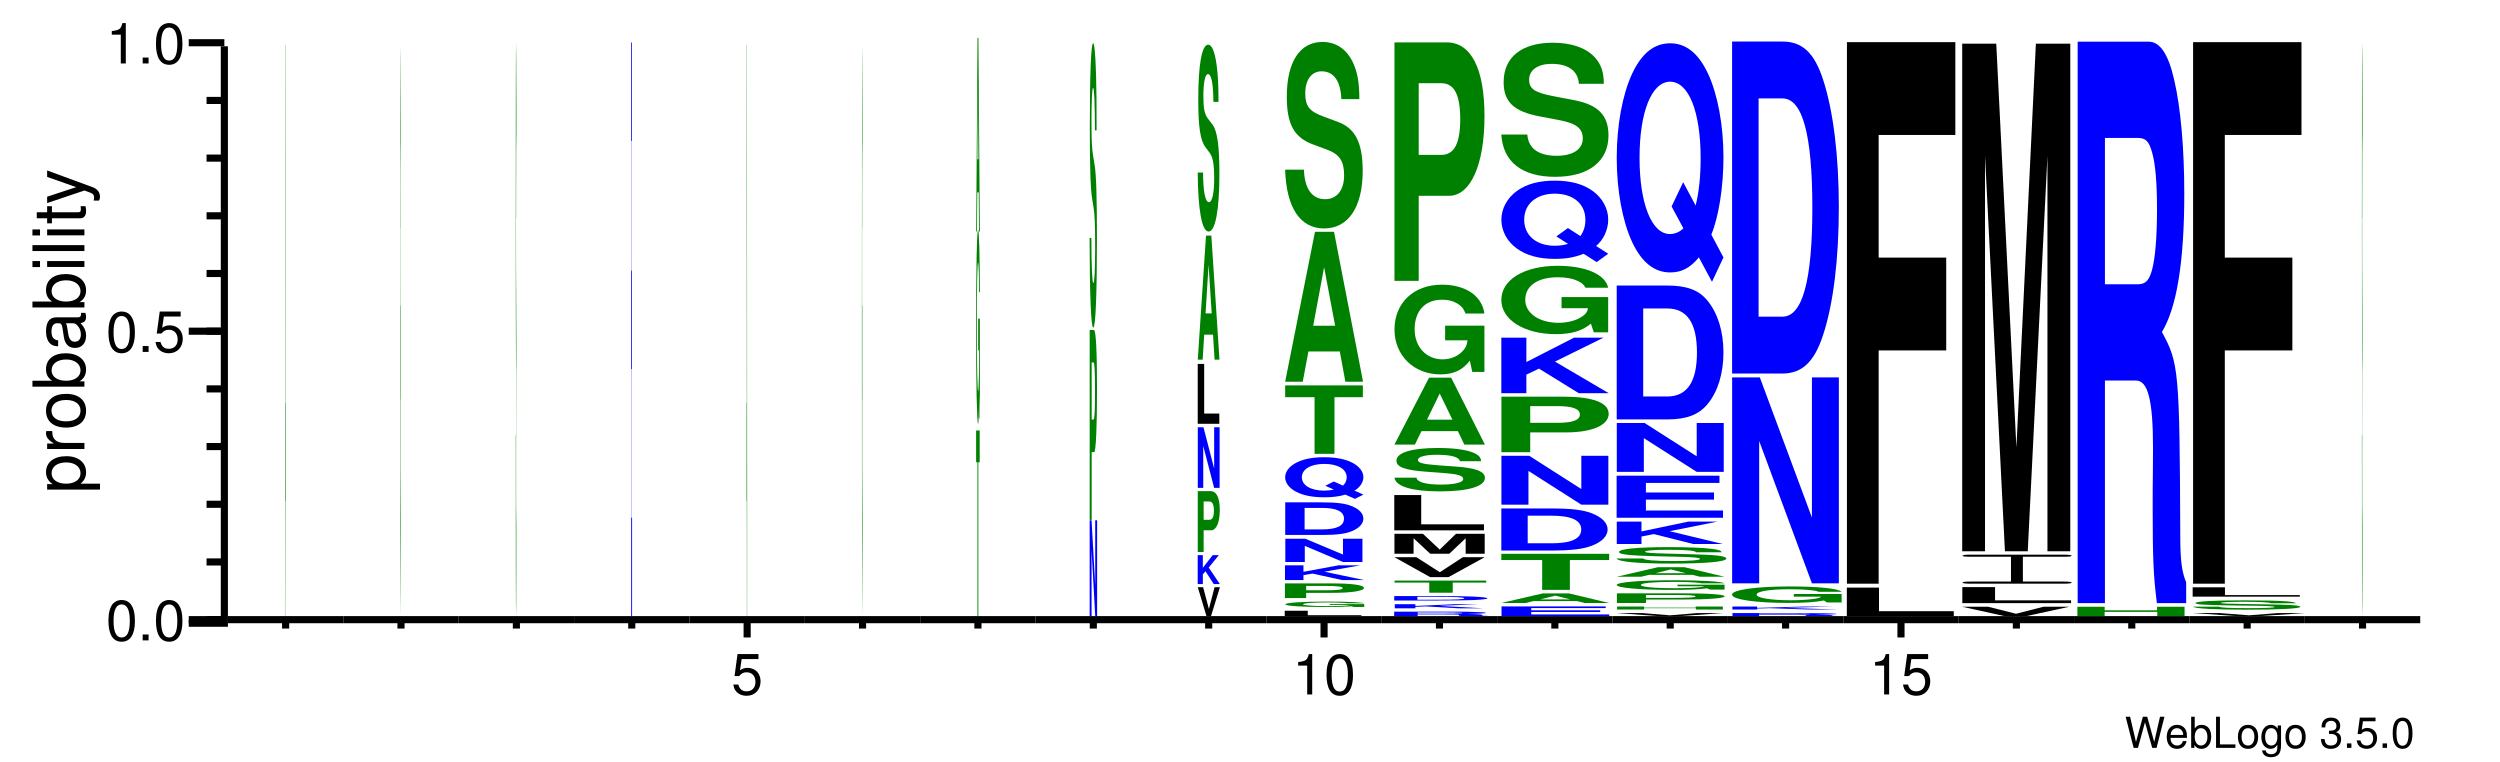 <?xml version="1.0" encoding="UTF-8"?>
<svg xmlns="http://www.w3.org/2000/svg" xmlns:xlink="http://www.w3.org/1999/xlink" width="351pt" height="107pt" viewBox="0 0 351 107" version="1.1" style="background: white" >
<defs>
<g>
<symbol overflow="visible" id="glyph0-0">
<path style="stroke:none;" d="M 4.469 0 L 5.578 -4.375 L 4.953 -4.375 L 4.141 -0.828 L 3.156 -4.375 L 2.547 -4.375 L 1.578 -0.828 L 0.75 -4.375 L 0.125 -4.375 L 1.25 0 L 1.859 0 L 2.844 -3.594 L 3.859 0 Z M 4.469 0 "/>
</symbol>
<symbol overflow="visible" id="glyph0-1">
<path style="stroke:none;" d="M 3.078 -1.406 C 3.078 -1.891 3.047 -2.172 2.953 -2.406 C 2.75 -2.922 2.266 -3.234 1.688 -3.234 C 0.797 -3.234 0.234 -2.562 0.234 -1.531 C 0.234 -0.5 0.781 0.141 1.672 0.141 C 2.391 0.141 2.891 -0.266 3.016 -0.953 L 2.516 -0.953 C 2.375 -0.547 2.094 -0.328 1.688 -0.328 C 1.375 -0.328 1.094 -0.469 0.938 -0.734 C 0.812 -0.906 0.766 -1.094 0.766 -1.406 Z M 0.781 -1.812 C 0.812 -2.391 1.172 -2.766 1.672 -2.766 C 2.172 -2.766 2.547 -2.359 2.547 -1.844 C 2.547 -1.844 2.547 -1.828 2.531 -1.812 Z M 0.781 -1.812 "/>
</symbol>
<symbol overflow="visible" id="glyph0-2">
<path style="stroke:none;" d="M 0.328 -4.375 L 0.328 0 L 0.781 0 L 0.781 -0.406 C 1.016 -0.031 1.328 0.141 1.766 0.141 C 2.594 0.141 3.141 -0.547 3.141 -1.578 C 3.141 -2.609 2.625 -3.234 1.797 -3.234 C 1.359 -3.234 1.062 -3.078 0.828 -2.719 L 0.828 -4.375 Z M 1.703 -2.766 C 2.25 -2.766 2.609 -2.281 2.609 -1.531 C 2.609 -0.812 2.25 -0.328 1.703 -0.328 C 1.172 -0.328 0.828 -0.812 0.828 -1.547 C 0.828 -2.281 1.172 -2.766 1.703 -2.766 Z M 1.703 -2.766 "/>
</symbol>
<symbol overflow="visible" id="glyph0-3">
<path style="stroke:none;" d="M 1.031 -4.375 L 0.484 -4.375 L 0.484 0 L 3.203 0 L 3.203 -0.484 L 1.031 -0.484 Z M 1.031 -4.375 "/>
</symbol>
<symbol overflow="visible" id="glyph0-4">
<path style="stroke:none;" d="M 1.625 -3.234 C 0.75 -3.234 0.219 -2.609 0.219 -1.547 C 0.219 -0.484 0.75 0.141 1.641 0.141 C 2.516 0.141 3.062 -0.484 3.062 -1.531 C 3.062 -2.609 2.531 -3.234 1.625 -3.234 Z M 1.641 -2.766 C 2.203 -2.766 2.531 -2.312 2.531 -1.531 C 2.531 -0.797 2.188 -0.328 1.641 -0.328 C 1.078 -0.328 0.734 -0.781 0.734 -1.547 C 0.734 -2.297 1.078 -2.766 1.641 -2.766 Z M 1.641 -2.766 "/>
</symbol>
<symbol overflow="visible" id="glyph0-5">
<path style="stroke:none;" d="M 2.469 -3.141 L 2.469 -2.688 C 2.219 -3.062 1.906 -3.234 1.516 -3.234 C 0.719 -3.234 0.172 -2.531 0.172 -1.516 C 0.172 -1 0.312 -0.578 0.562 -0.281 C 0.797 -0.016 1.141 0.141 1.469 0.141 C 1.859 0.141 2.141 -0.031 2.422 -0.422 L 2.422 -0.266 C 2.422 0.156 2.375 0.422 2.25 0.594 C 2.109 0.781 1.859 0.891 1.547 0.891 C 1.312 0.891 1.109 0.828 0.984 0.719 C 0.859 0.625 0.812 0.547 0.781 0.359 L 0.281 0.359 C 0.328 0.953 0.797 1.312 1.531 1.312 C 2 1.312 2.406 1.156 2.609 0.906 C 2.844 0.625 2.938 0.219 2.938 -0.516 L 2.938 -3.141 Z M 1.562 -2.766 C 2.109 -2.766 2.422 -2.312 2.422 -1.531 C 2.422 -0.781 2.094 -0.328 1.578 -0.328 C 1.031 -0.328 0.703 -0.781 0.703 -1.547 C 0.703 -2.297 1.031 -2.766 1.562 -2.766 Z M 1.562 -2.766 "/>
</symbol>
<symbol overflow="visible" id="glyph0-6">
<path style="stroke:none;" d=""/>
</symbol>
<symbol overflow="visible" id="glyph0-7">
<path style="stroke:none;" d="M 1.328 -1.953 L 1.609 -1.953 C 2.203 -1.953 2.5 -1.688 2.5 -1.188 C 2.5 -0.641 2.172 -0.328 1.609 -0.328 C 1.031 -0.328 0.75 -0.625 0.719 -1.234 L 0.188 -1.234 C 0.219 -0.891 0.281 -0.672 0.375 -0.484 C 0.594 -0.078 1.016 0.141 1.594 0.141 C 2.469 0.141 3.031 -0.391 3.031 -1.188 C 3.031 -1.734 2.828 -2.031 2.312 -2.203 C 2.719 -2.359 2.906 -2.656 2.906 -3.078 C 2.906 -3.812 2.422 -4.25 1.609 -4.25 C 0.75 -4.25 0.297 -3.781 0.281 -2.875 L 0.812 -2.875 C 0.812 -3.141 0.844 -3.281 0.906 -3.406 C 1.031 -3.641 1.297 -3.797 1.625 -3.797 C 2.094 -3.797 2.375 -3.516 2.375 -3.062 C 2.375 -2.766 2.266 -2.594 2.031 -2.484 C 1.891 -2.438 1.703 -2.406 1.328 -2.406 Z M 1.328 -1.953 "/>
</symbol>
<symbol overflow="visible" id="glyph0-8">
<path style="stroke:none;" d="M 1.141 -0.625 L 0.516 -0.625 L 0.516 0 L 1.141 0 Z M 1.141 -0.625 "/>
</symbol>
<symbol overflow="visible" id="glyph0-9">
<path style="stroke:none;" d="M 2.859 -4.25 L 0.656 -4.25 L 0.344 -1.938 L 0.828 -1.938 C 1.078 -2.234 1.281 -2.328 1.609 -2.328 C 2.172 -2.328 2.531 -1.938 2.531 -1.312 C 2.531 -0.703 2.188 -0.328 1.609 -0.328 C 1.141 -0.328 0.859 -0.562 0.734 -1.047 L 0.203 -1.047 C 0.281 -0.703 0.344 -0.531 0.469 -0.375 C 0.703 -0.047 1.141 0.141 1.625 0.141 C 2.484 0.141 3.078 -0.484 3.078 -1.391 C 3.078 -2.219 2.516 -2.797 1.703 -2.797 C 1.406 -2.797 1.156 -2.719 0.922 -2.547 L 1.094 -3.734 L 2.859 -3.734 Z M 2.859 -4.25 "/>
</symbol>
<symbol overflow="visible" id="glyph0-10">
<path style="stroke:none;" d="M 1.656 -4.25 C 1.25 -4.25 0.891 -4.078 0.672 -3.781 C 0.391 -3.406 0.266 -2.844 0.266 -2.062 C 0.266 -0.625 0.734 0.141 1.656 0.141 C 2.547 0.141 3.047 -0.625 3.047 -2.016 C 3.047 -2.844 2.906 -3.406 2.625 -3.781 C 2.406 -4.094 2.047 -4.25 1.656 -4.25 Z M 1.656 -3.781 C 2.219 -3.781 2.5 -3.203 2.5 -2.062 C 2.5 -0.859 2.219 -0.297 1.641 -0.297 C 1.078 -0.297 0.797 -0.891 0.797 -2.047 C 0.797 -3.219 1.078 -3.781 1.656 -3.781 Z M 1.656 -3.781 "/>
</symbol>
<symbol overflow="visible" id="glyph1-0">
<path style="stroke:none;" d="M 2.203 -5.672 C 1.672 -5.672 1.188 -5.438 0.891 -5.047 C 0.531 -4.547 0.344 -3.797 0.344 -2.75 C 0.344 -0.828 0.984 0.188 2.203 0.188 C 3.406 0.188 4.062 -0.828 4.062 -2.703 C 4.062 -3.797 3.875 -4.531 3.5 -5.047 C 3.203 -5.453 2.734 -5.672 2.203 -5.672 Z M 2.203 -5.047 C 2.953 -5.047 3.344 -4.281 3.344 -2.766 C 3.344 -1.156 2.969 -0.406 2.188 -0.406 C 1.438 -0.406 1.062 -1.188 1.062 -2.734 C 1.062 -4.281 1.438 -5.047 2.203 -5.047 Z M 2.203 -5.047 "/>
</symbol>
<symbol overflow="visible" id="glyph1-1">
<path style="stroke:none;" d="M 1.531 -0.828 L 0.703 -0.828 L 0.703 0 L 1.531 0 Z M 1.531 -0.828 "/>
</symbol>
<symbol overflow="visible" id="glyph1-2">
<path style="stroke:none;" d="M 3.812 -5.672 L 0.875 -5.672 L 0.453 -2.578 L 1.109 -2.578 C 1.438 -2.969 1.703 -3.109 2.141 -3.109 C 2.906 -3.109 3.391 -2.594 3.391 -1.75 C 3.391 -0.938 2.906 -0.438 2.141 -0.438 C 1.531 -0.438 1.156 -0.75 0.984 -1.391 L 0.281 -1.391 C 0.375 -0.922 0.453 -0.703 0.625 -0.5 C 0.938 -0.062 1.516 0.188 2.156 0.188 C 3.297 0.188 4.109 -0.641 4.109 -1.844 C 4.109 -2.969 3.359 -3.734 2.266 -3.734 C 1.875 -3.734 1.547 -3.625 1.219 -3.391 L 1.453 -4.969 L 3.812 -4.969 Z M 3.812 -5.672 "/>
</symbol>
<symbol overflow="visible" id="glyph1-3">
<path style="stroke:none;" d="M 2.078 -4.047 L 2.078 0 L 2.781 0 L 2.781 -5.672 L 2.312 -5.672 C 2.062 -4.797 1.906 -4.688 0.812 -4.547 L 0.812 -4.047 Z M 2.078 -4.047 "/>
</symbol>
<symbol overflow="visible" id="glyph2-0">
<path style="stroke:none;" d="M 2.188 -0.547 L 2.188 -1.375 L -0.547 -1.375 C -0.016 -1.812 0.234 -2.312 0.234 -2.984 C 0.234 -4.344 -0.859 -5.234 -2.531 -5.234 C -4.297 -5.234 -5.391 -4.375 -5.391 -2.984 C -5.391 -2.266 -5.062 -1.703 -4.453 -1.312 L -5.234 -1.312 L -5.234 -0.547 Z M -4.609 -2.844 C -4.609 -3.766 -3.797 -4.359 -2.547 -4.359 C -1.359 -4.359 -0.547 -3.75 -0.547 -2.844 C -0.547 -1.953 -1.344 -1.375 -2.578 -1.375 C -3.812 -1.375 -4.609 -1.953 -4.609 -2.844 Z M -4.609 -2.844 "/>
</symbol>
<symbol overflow="visible" id="glyph2-1">
<path style="stroke:none;" d="M -5.234 -0.688 L 0 -0.688 L 0 -1.531 L -2.719 -1.531 C -3.469 -1.531 -3.953 -1.719 -4.25 -2.125 C -4.438 -2.375 -4.5 -2.625 -4.516 -3.203 L -5.359 -3.203 C -5.375 -3.062 -5.391 -3 -5.391 -2.891 C -5.391 -2.344 -5.062 -1.938 -4.297 -1.453 L -5.234 -1.453 Z M -5.234 -0.688 "/>
</symbol>
<symbol overflow="visible" id="glyph2-2">
<path style="stroke:none;" d="M -5.391 -2.719 C -5.391 -1.25 -4.344 -0.359 -2.578 -0.359 C -0.812 -0.359 0.234 -1.234 0.234 -2.734 C 0.234 -4.203 -0.812 -5.094 -2.547 -5.094 C -4.344 -5.094 -5.391 -4.234 -5.391 -2.719 Z M -4.625 -2.734 C -4.625 -3.672 -3.844 -4.234 -2.547 -4.234 C -1.312 -4.234 -0.547 -3.656 -0.547 -2.734 C -0.547 -1.797 -1.312 -1.234 -2.578 -1.234 C -3.844 -1.234 -4.625 -1.797 -4.625 -2.734 Z M -4.625 -2.734 "/>
</symbol>
<symbol overflow="visible" id="glyph2-3">
<path style="stroke:none;" d="M -7.297 -0.547 L 0 -0.547 L 0 -1.297 L -0.672 -1.297 C -0.062 -1.688 0.234 -2.219 0.234 -2.953 C 0.234 -4.328 -0.906 -5.234 -2.641 -5.234 C -4.344 -5.234 -5.391 -4.375 -5.391 -2.984 C -5.391 -2.266 -5.125 -1.766 -4.531 -1.375 L -7.297 -1.375 Z M -4.609 -2.828 C -4.609 -3.766 -3.797 -4.359 -2.547 -4.359 C -1.359 -4.359 -0.547 -3.734 -0.547 -2.828 C -0.547 -1.953 -1.344 -1.375 -2.578 -1.375 C -3.812 -1.375 -4.609 -1.953 -4.609 -2.828 Z M -4.609 -2.828 "/>
</symbol>
<symbol overflow="visible" id="glyph2-4">
<path style="stroke:none;" d="M -0.484 -5.344 C -0.469 -5.266 -0.469 -5.219 -0.469 -5.172 C -0.469 -4.875 -0.625 -4.719 -0.875 -4.719 L -3.953 -4.719 C -4.891 -4.719 -5.391 -4.047 -5.391 -2.75 C -5.391 -1.984 -5.172 -1.359 -4.781 -1.016 C -4.516 -0.766 -4.203 -0.672 -3.688 -0.656 L -3.688 -1.484 C -4.328 -1.562 -4.625 -1.938 -4.625 -2.719 C -4.625 -3.469 -4.344 -3.891 -3.844 -3.891 L -3.625 -3.891 C -3.266 -3.891 -3.125 -3.688 -3.047 -3.016 C -2.891 -1.844 -2.844 -1.656 -2.719 -1.344 C -2.469 -0.734 -2 -0.422 -1.312 -0.422 C -0.375 -0.422 0.234 -1.078 0.234 -2.141 C 0.234 -2.797 0 -3.328 -0.547 -3.922 C -0.016 -3.984 0.234 -4.234 0.234 -4.781 C 0.234 -4.953 0.203 -5.078 0.141 -5.344 Z M -1.656 -3.891 C -1.375 -3.891 -1.203 -3.812 -0.969 -3.562 C -0.656 -3.219 -0.5 -2.812 -0.5 -2.312 C -0.5 -1.672 -0.812 -1.297 -1.344 -1.297 C -1.891 -1.297 -2.172 -1.656 -2.297 -2.547 C -2.422 -3.438 -2.453 -3.609 -2.594 -3.891 Z M -1.656 -3.891 "/>
</symbol>
<symbol overflow="visible" id="glyph2-5">
<path style="stroke:none;" d="M -5.234 -1.5 L -5.234 -0.672 L 0 -0.672 L 0 -1.5 Z M -7.297 -1.5 L -7.297 -0.656 L -6.234 -0.656 L -6.234 -1.5 Z M -7.297 -1.5 "/>
</symbol>
<symbol overflow="visible" id="glyph2-6">
<path style="stroke:none;" d="M -7.297 -1.516 L -7.297 -0.688 L 0 -0.688 L 0 -1.516 Z M -7.297 -1.516 "/>
</symbol>
<symbol overflow="visible" id="glyph2-7">
<path style="stroke:none;" d="M -5.234 -2.547 L -5.234 -1.688 L -6.688 -1.688 L -6.688 -0.844 L -5.234 -0.844 L -5.234 -0.141 L -4.562 -0.141 L -4.562 -0.844 L -0.594 -0.844 C -0.062 -0.844 0.234 -1.203 0.234 -1.859 C 0.234 -2.062 0.203 -2.266 0.156 -2.547 L -0.547 -2.547 C -0.516 -2.438 -0.5 -2.297 -0.5 -2.141 C -0.5 -1.781 -0.594 -1.688 -0.969 -1.688 L -4.562 -1.688 L -4.562 -2.547 Z M -5.234 -2.547 "/>
</symbol>
<symbol overflow="visible" id="glyph2-8">
<path style="stroke:none;" d="M -5.234 -3.875 L -1.156 -2.438 L -5.234 -1.094 L -5.234 -0.203 L 0.016 -1.969 L 0.844 -1.656 C 1.219 -1.516 1.359 -1.328 1.359 -0.984 C 1.359 -0.859 1.344 -0.719 1.297 -0.547 L 2.047 -0.547 C 2.141 -0.703 2.188 -0.875 2.188 -1.094 C 2.188 -1.375 2.094 -1.656 1.938 -1.875 C 1.734 -2.141 1.516 -2.297 1.094 -2.453 L -5.234 -4.781 Z M -5.234 -3.875 "/>
</symbol>
<symbol overflow="visible" id="glyph3-0">
<path style="stroke:none;" d="M 0.062 -16.172 L 0.078 0 L 0.094 0 L 0.062 -80.172 L 0.031 -80.172 L 0 0 L 0.016 0 L 0.031 -16.172 Z M 0.062 -29.906 L 0.031 -29.906 L 0.047 -61.25 Z M 0.062 -29.906 "/>
</symbol>
<symbol overflow="visible" id="glyph4-0">
<path style="stroke:none;" d="M 0.094 -41.141 L 0.062 -41.141 L 0.062 -28.016 L 0.078 -28.016 C 0.078 -23.719 0.078 -21.094 0.078 -18.359 C 0.078 -13.75 0.062 -11.016 0.062 -11.016 C 0.047 -11.016 0.031 -22.141 0.031 -37.875 C 0.031 -54.359 0.031 -64.328 0.047 -64.328 C 0.062 -64.328 0.062 -62.75 0.078 -59.703 C 0.078 -57.828 0.078 -56.031 0.078 -52.047 L 0.094 -52.047 C 0.094 -67.797 0.078 -77.766 0.047 -77.766 C 0.031 -77.766 0 -61.5 0 -37.672 C 0 -14.484 0.031 2.406 0.047 2.406 C 0.062 2.406 0.078 -1.266 0.078 -9.859 L 0.094 0.203 Z M 0.094 -41.141 "/>
</symbol>
<symbol overflow="visible" id="glyph5-0">
<path style="stroke:none;" d="M 0.094 -53.438 C 0.094 -60.5 0.094 -65.125 0.094 -69.344 C 0.078 -75.031 0.062 -78.094 0.047 -78.094 C 0.016 -78.094 0 -69.453 0 -54.484 C 0 -42.578 0.016 -36.781 0.031 -33.828 L 0.062 -31.719 C 0.062 -29.719 0.078 -26.766 0.078 -20.547 C 0.078 -14.125 0.062 -10.219 0.047 -10.219 C 0.031 -10.219 0.031 -14.75 0.031 -22.969 L 0 -22.969 C 0 -6.531 0.016 2.422 0.047 2.422 C 0.078 2.422 0.094 -6.844 0.094 -22.453 C 0.094 -34.562 0.094 -40.891 0.062 -43.625 L 0.047 -45.953 C 0.031 -48.156 0.031 -50.375 0.031 -55.969 C 0.031 -61.766 0.031 -65.453 0.047 -65.453 C 0.062 -65.453 0.078 -61.234 0.078 -53.438 Z M 0.094 -53.438 "/>
</symbol>
<symbol overflow="visible" id="glyph6-0">
<path style="stroke:none;" d="M 0.047 -34.688 L 0.125 -34.688 L 0.125 -48.5 L 0.047 -48.5 L 0.047 -66.719 L 0.125 -66.719 L 0.125 -80.531 L 0.016 -80.531 L 0.016 0 L 0.141 0 L 0.141 -13.812 L 0.047 -13.812 Z M 0.047 -34.688 "/>
</symbol>
<symbol overflow="visible" id="glyph7-0">
<path style="stroke:none;" d="M 0.328 -21.594 L 0.516 -21.594 L 0.516 -26.062 L 0.016 -26.062 L 0.016 -21.594 L 0.203 -21.594 L 0.203 0 L 0.328 0 Z M 0.328 -21.594 "/>
</symbol>
<symbol overflow="visible" id="glyph8-0">
<path style="stroke:none;" d="M 0.562 -13.953 L 0.328 -13.953 L 0.328 -9.5 L 0.453 -9.5 C 0.453 -8.047 0.453 -7.156 0.438 -6.234 C 0.406 -4.672 0.359 -3.734 0.328 -3.734 C 0.219 -3.734 0.141 -7.516 0.141 -12.859 C 0.141 -18.453 0.203 -21.828 0.312 -21.828 C 0.359 -21.828 0.375 -21.297 0.422 -20.266 C 0.438 -19.625 0.438 -19.016 0.438 -17.656 L 0.562 -17.656 C 0.547 -23 0.453 -26.391 0.312 -26.391 C 0.141 -26.391 0.031 -20.859 0.031 -12.781 C 0.031 -4.922 0.141 0.812 0.312 0.812 C 0.375 0.812 0.438 -0.422 0.484 -3.344 L 0.5 0.078 L 0.562 0.078 Z M 0.562 -13.953 "/>
</symbol>
<symbol overflow="visible" id="glyph9-0">
<path style="stroke:none;" d="M 0.391 -5.484 L 0.422 0 L 0.547 0 L 0.344 -27.188 L 0.219 -27.188 L 0.031 0 L 0.141 0 L 0.188 -5.484 Z M 0.344 -10.141 L 0.203 -10.141 L 0.281 -20.781 Z M 0.344 -10.141 "/>
</symbol>
<symbol overflow="visible" id="glyph10-0">
<path style="stroke:none;" d="M 0.906 0 L 1.172 0 L 1.172 -13.453 L 0.906 -13.453 L 0.906 -4.297 L 0.391 -13.453 L 0.125 -13.453 L 0.125 0 L 0.391 0 L 0.391 -9.297 Z M 0.906 0 "/>
</symbol>
<symbol overflow="visible" id="glyph11-0">
<path style="stroke:none;" d="M 0.422 -9.516 L 0.766 -9.516 C 1.016 -9.516 1.172 -12.984 1.172 -18.406 C 1.172 -23.75 1.016 -26.672 0.734 -26.672 L 0.141 -26.672 L 0.141 0 L 0.422 0 Z M 0.422 -14.094 L 0.422 -22.109 L 0.688 -22.109 C 0.828 -22.109 0.891 -20.828 0.891 -18.078 C 0.891 -15.375 0.828 -14.094 0.688 -14.094 Z M 0.422 -14.094 "/>
</symbol>
<symbol overflow="visible" id="glyph12-0">
<path style="stroke:none;" d="M 1.031 -26.5 C 1.031 -30 1.016 -32.297 0.953 -34.391 C 0.859 -37.219 0.719 -38.734 0.547 -38.734 C 0.25 -38.734 0.078 -34.438 0.078 -27.016 C 0.078 -21.109 0.172 -18.234 0.422 -16.781 L 0.594 -15.734 C 0.766 -14.734 0.828 -13.281 0.828 -10.188 C 0.828 -7 0.734 -5.062 0.578 -5.062 C 0.406 -5.062 0.312 -7.312 0.297 -11.391 L 0.047 -11.391 C 0.062 -3.234 0.25 1.203 0.562 1.203 C 0.891 1.203 1.078 -3.391 1.078 -11.125 C 1.078 -17.141 0.984 -20.281 0.75 -21.641 L 0.562 -22.781 C 0.375 -23.891 0.312 -24.984 0.312 -27.75 C 0.312 -30.625 0.406 -32.453 0.531 -32.453 C 0.703 -32.453 0.781 -30.359 0.797 -26.5 Z M 1.031 -26.5 "/>
</symbol>
<symbol overflow="visible" id="glyph13-0">
<path style="stroke:none;" d="M 1.984 0 L 3.234 -4.062 L 2.484 -4.062 L 1.688 -1 L 0.875 -4.062 L 0.125 -4.062 L 1.344 0 Z M 1.984 0 "/>
</symbol>
<symbol overflow="visible" id="glyph14-0">
<path style="stroke:none;" d="M 1.078 -1.359 L 1.453 -1.797 L 2.609 0 L 3.469 0 L 1.906 -2.312 L 3.328 -4.062 L 2.469 -4.062 L 1.078 -2.281 L 1.078 -4.062 L 0.359 -4.062 L 0.359 0 L 1.078 0 Z M 1.078 -1.359 "/>
</symbol>
<symbol overflow="visible" id="glyph15-0">
<path style="stroke:none;" d="M 1.25 -3.047 L 2.297 -3.047 C 3.047 -3.047 3.516 -4.172 3.516 -5.906 C 3.516 -7.609 3.062 -8.547 2.219 -8.547 L 0.422 -8.547 L 0.422 0 L 1.25 0 Z M 1.25 -4.516 L 1.25 -7.094 L 2.031 -7.094 C 2.484 -7.094 2.688 -6.672 2.688 -5.797 C 2.688 -4.922 2.484 -4.516 2.031 -4.516 Z M 1.25 -4.516 "/>
</symbol>
<symbol overflow="visible" id="glyph16-0">
<path style="stroke:none;" d="M 2.656 0 L 3.422 0 L 3.422 -8.516 L 2.656 -8.516 L 2.656 -2.719 L 1.156 -8.516 L 0.359 -8.516 L 0.359 0 L 1.125 0 L 1.125 -5.875 Z M 2.656 0 "/>
</symbol>
<symbol overflow="visible" id="glyph17-0">
<path style="stroke:none;" d="M 1.391 -8.406 L 0.484 -8.406 L 0.484 0 L 3.516 0 L 3.516 -1.438 L 1.391 -1.438 Z M 1.391 -8.406 "/>
</symbol>
<symbol overflow="visible" id="glyph18-0">
<path style="stroke:none;" d="M 2.266 -3.516 L 2.484 0 L 3.172 0 L 2.031 -17.422 L 1.281 -17.422 L 0.125 0 L 0.812 0 L 1.031 -3.516 Z M 2.078 -6.5 L 1.219 -6.5 L 1.641 -13.312 Z M 2.078 -6.5 "/>
</symbol>
<symbol overflow="visible" id="glyph19-0">
<path style="stroke:none;" d="M 3.078 -17.406 C 3.078 -19.703 3 -21.219 2.812 -22.594 C 2.562 -24.438 2.156 -25.438 1.625 -25.438 C 0.734 -25.438 0.234 -22.625 0.234 -17.75 C 0.234 -13.875 0.516 -11.984 1.266 -11.016 L 1.781 -10.328 C 2.281 -9.688 2.469 -8.719 2.469 -6.688 C 2.469 -4.594 2.188 -3.328 1.734 -3.328 C 1.219 -3.328 0.922 -4.812 0.906 -7.484 L 0.156 -7.484 C 0.203 -2.125 0.75 0.797 1.688 0.797 C 2.641 0.797 3.203 -2.234 3.203 -7.312 C 3.203 -11.266 2.906 -13.312 2.234 -14.219 L 1.656 -14.969 C 1.109 -15.688 0.953 -16.406 0.953 -18.234 C 0.953 -20.109 1.203 -21.312 1.594 -21.312 C 2.078 -21.312 2.344 -19.938 2.359 -17.406 Z M 3.078 -17.406 "/>
</symbol>
<symbol overflow="visible" id="glyph20-0">
<path style="stroke:none;" d="M 4.953 -0.75 L 1.719 -0.75 L 1.719 0 L 12.484 0 L 12.484 -0.125 L 4.953 -0.125 Z M 4.953 -0.75 "/>
</symbol>
<symbol overflow="visible" id="glyph21-0">
<path style="stroke:none;" d="M 11.781 -0.391 L 6.938 -0.391 L 6.938 -0.266 L 9.688 -0.266 C 9.625 -0.234 9.453 -0.203 9.094 -0.172 C 8.5 -0.141 7.578 -0.109 6.625 -0.109 C 4.625 -0.109 3.188 -0.219 3.188 -0.359 C 3.188 -0.531 4.453 -0.625 6.562 -0.625 C 7.422 -0.625 8.156 -0.609 8.688 -0.578 C 9.047 -0.562 9.219 -0.547 9.438 -0.5 L 11.781 -0.5 C 11.484 -0.656 9.453 -0.75 6.547 -0.75 C 3.062 -0.75 0.703 -0.594 0.703 -0.359 C 0.703 -0.141 3.078 0.016 6.344 0.016 C 7.969 0.016 9.062 -0.016 9.984 -0.094 L 10.281 0 L 11.781 0 Z M 11.781 -0.391 "/>
</symbol>
<symbol overflow="visible" id="glyph22-0">
<path style="stroke:none;" d="M 4.5 -0.734 L 8.234 -0.734 C 10.891 -0.734 12.609 -1 12.609 -1.422 C 12.609 -1.828 10.953 -2.062 7.922 -2.062 L 1.516 -2.062 L 1.516 0 L 4.5 0 Z M 4.5 -1.094 L 4.5 -1.703 L 7.297 -1.703 C 8.891 -1.703 9.625 -1.609 9.625 -1.391 C 9.625 -1.188 8.891 -1.094 7.297 -1.094 Z M 4.5 -1.094 "/>
</symbol>
<symbol overflow="visible" id="glyph23-0">
<path style="stroke:none;" d="M 3.875 -0.688 L 5.156 -0.906 L 9.281 0 L 12.375 0 L 6.812 -1.172 L 11.844 -2.062 L 8.781 -2.062 L 3.875 -1.156 L 3.875 -2.062 L 1.281 -2.062 L 1.281 0 L 3.875 0 Z M 3.875 -0.688 "/>
</symbol>
<symbol overflow="visible" id="glyph24-0">
<path style="stroke:none;" d="M 9.344 0 L 12.078 0 L 12.078 -3.266 L 9.344 -3.266 L 9.344 -1.047 L 4.062 -3.266 L 1.25 -3.266 L 1.25 0 L 3.984 0 L 3.984 -2.266 Z M 9.344 0 "/>
</symbol>
<symbol overflow="visible" id="glyph25-0">
<path style="stroke:none;" d="M 1.406 0 L 6.578 0 C 8.594 0 9.875 -0.156 10.75 -0.531 C 11.812 -0.969 12.375 -1.578 12.375 -2.297 C 12.375 -3 11.812 -3.625 10.75 -4.047 C 9.875 -4.422 8.609 -4.578 6.578 -4.578 L 1.406 -4.578 Z M 4.125 -0.781 L 4.125 -3.797 L 6.578 -3.797 C 8.625 -3.797 9.656 -3.297 9.656 -2.281 C 9.656 -1.281 8.625 -0.781 6.578 -0.781 Z M 4.125 -0.781 "/>
</symbol>
<symbol overflow="visible" id="glyph26-0">
<path style="stroke:none;" d="M 10.406 -0.766 C 11.172 -1.203 11.656 -1.938 11.656 -2.656 C 11.656 -3.438 11.062 -4.203 10.062 -4.703 C 9.078 -5.203 7.797 -5.453 6.156 -5.453 C 4.531 -5.453 3.25 -5.203 2.266 -4.703 C 1.266 -4.203 0.672 -3.438 0.672 -2.641 C 0.672 -1.844 1.266 -1.078 2.266 -0.578 C 3.25 -0.078 4.547 0.172 6.156 0.172 C 7.328 0.172 8.219 0.062 9.125 -0.203 L 10.469 0.391 L 11.656 -0.203 Z M 7.5 -2.047 L 6.312 -1.453 L 7.516 -0.906 C 7.156 -0.828 6.641 -0.766 6.141 -0.766 C 4.266 -0.766 3.016 -1.516 3.016 -2.641 C 3.016 -3.766 4.266 -4.516 6.156 -4.516 C 8.078 -4.516 9.312 -3.781 9.312 -2.641 C 9.312 -2.188 9.141 -1.797 8.797 -1.469 Z M 7.5 -2.047 "/>
</symbol>
<symbol overflow="visible" id="glyph27-0">
<path style="stroke:none;" d="M 7.188 -7.953 L 11.172 -7.953 L 11.172 -9.609 L 0.266 -9.609 L 0.266 -7.953 L 4.391 -7.953 L 4.391 0 L 7.188 0 Z M 7.188 -7.953 "/>
</symbol>
<symbol overflow="visible" id="glyph28-0">
<path style="stroke:none;" d="M 8.094 -4.25 L 8.875 0 L 11.359 0 L 7.281 -21.047 L 4.609 -21.047 L 0.422 0 L 2.891 0 L 3.688 -4.25 Z M 7.438 -7.859 L 4.359 -7.859 L 5.891 -16.078 Z M 7.438 -7.859 "/>
</symbol>
<symbol overflow="visible" id="glyph29-0">
<path style="stroke:none;" d="M 11 -17.375 C 11 -19.672 10.734 -21.188 10.078 -22.562 C 9.188 -24.406 7.719 -25.406 5.812 -25.406 C 2.641 -25.406 0.812 -22.594 0.812 -17.719 C 0.812 -13.844 1.844 -11.969 4.531 -11 L 6.375 -10.312 C 8.188 -9.672 8.859 -8.703 8.859 -6.688 C 8.859 -4.594 7.844 -3.328 6.203 -3.328 C 4.344 -3.328 3.312 -4.797 3.219 -7.469 L 0.578 -7.469 C 0.75 -2.125 2.688 0.781 6.047 0.781 C 9.469 0.781 11.469 -2.234 11.469 -7.297 C 11.469 -11.25 10.422 -13.297 7.969 -14.188 L 5.906 -14.953 C 3.969 -15.672 3.406 -16.391 3.406 -18.203 C 3.406 -20.094 4.297 -21.281 5.688 -21.281 C 7.406 -21.281 8.375 -19.922 8.469 -17.375 Z M 11 -17.375 "/>
</symbol>
<symbol overflow="visible" id="glyph30-0">
<path style="stroke:none;" d="M 5.047 -0.234 L 8.812 -0.234 C 10.25 -0.234 10.859 -0.219 10.859 -0.172 C 10.859 -0.172 10.859 -0.156 10.844 -0.141 C 10.812 -0.125 10.812 -0.125 10.812 -0.109 C 10.812 -0.047 10.906 -0.031 11.312 0 L 14.859 0 L 14.859 -0.031 C 14.344 -0.047 14.156 -0.047 14.156 -0.078 C 14.062 -0.25 13.969 -0.266 11.938 -0.297 C 13.734 -0.328 14.625 -0.375 14.625 -0.453 C 14.625 -0.5 14.188 -0.547 13.422 -0.562 C 12.703 -0.609 11.688 -0.625 10.328 -0.625 L 1.75 -0.625 L 1.75 0 L 5.047 0 Z M 5.047 -0.344 L 5.047 -0.516 L 9.016 -0.516 C 9.953 -0.516 10.359 -0.5 10.75 -0.484 C 11.141 -0.469 11.344 -0.469 11.344 -0.438 C 11.344 -0.391 11.125 -0.375 10.75 -0.375 C 10.391 -0.359 9.953 -0.344 9.016 -0.344 Z M 5.047 -0.344 "/>
</symbol>
<symbol overflow="visible" id="glyph31-0">
<path style="stroke:none;" d="M 4.312 -0.203 L 5.766 -0.266 L 10.359 0 L 13.812 0 L 7.609 -0.344 L 13.219 -0.578 L 9.812 -0.578 L 4.312 -0.328 L 4.312 -0.578 L 1.422 -0.578 L 1.422 0 L 4.312 0 Z M 4.312 -0.203 "/>
</symbol>
<symbol overflow="visible" id="glyph32-0">
<path style="stroke:none;" d="M 1.672 0 L 7.844 0 C 10.266 0 11.781 -0.031 12.844 -0.062 C 14.094 -0.125 14.766 -0.219 14.766 -0.297 C 14.766 -0.406 14.094 -0.484 12.844 -0.547 C 11.781 -0.594 10.281 -0.625 7.844 -0.625 L 1.672 -0.625 Z M 4.922 -0.109 L 4.922 -0.516 L 7.844 -0.516 C 10.297 -0.516 11.516 -0.453 11.516 -0.297 C 11.516 -0.172 10.297 -0.109 7.844 -0.109 Z M 4.922 -0.109 "/>
</symbol>
<symbol overflow="visible" id="glyph33-0">
<path style="stroke:none;" d="M 8.484 -1.422 L 13.188 -1.422 L 13.188 -1.703 L 0.312 -1.703 L 0.312 -1.422 L 5.188 -1.422 L 5.188 0 L 8.484 0 Z M 8.484 -1.422 "/>
</symbol>
<symbol overflow="visible" id="glyph34-0">
<path style="stroke:none;" d="M 8.078 0 L 13.156 -2.797 L 10.094 -2.797 L 6.859 -0.688 L 3.562 -2.797 L 0.484 -2.797 L 5.5 0 Z M 8.078 0 "/>
</symbol>
<symbol overflow="visible" id="glyph35-0">
<path style="stroke:none;" d="M 3.859 -2.172 L 6.188 0 L 8.875 0 L 11.172 -2.172 L 11.172 0 L 13.844 0 L 13.844 -2.797 L 9.812 -2.797 L 7.531 -0.578 L 5.172 -2.797 L 1.172 -2.797 L 1.172 0 L 3.859 0 Z M 3.859 -2.172 "/>
</symbol>
<symbol overflow="visible" id="glyph36-0">
<path style="stroke:none;" d="M 5.797 -4.953 L 2.016 -4.953 L 2.016 0 L 14.609 0 L 14.609 -0.844 L 5.797 -0.844 Z M 5.797 -4.953 "/>
</symbol>
<symbol overflow="visible" id="glyph37-0">
<path style="stroke:none;" d="M 12.828 -4.047 C 12.828 -4.578 12.5 -4.922 11.75 -5.25 C 10.703 -5.672 9 -5.906 6.781 -5.906 C 3.078 -5.906 0.953 -5.25 0.953 -4.125 C 0.953 -3.219 2.156 -2.781 5.281 -2.562 L 7.438 -2.406 C 9.547 -2.25 10.328 -2.031 10.328 -1.547 C 10.328 -1.062 9.141 -0.766 7.219 -0.766 C 5.062 -0.766 3.859 -1.109 3.766 -1.734 L 0.672 -1.734 C 0.859 -0.5 3.125 0.188 7.062 0.188 C 11.031 0.188 13.375 -0.516 13.375 -1.703 C 13.375 -2.609 12.141 -3.094 9.297 -3.297 L 6.891 -3.469 C 4.625 -3.641 3.969 -3.812 3.969 -4.234 C 3.969 -4.672 5 -4.953 6.641 -4.953 C 8.641 -4.953 9.766 -4.625 9.859 -4.047 Z M 12.828 -4.047 "/>
</symbol>
<symbol overflow="visible" id="glyph38-0">
<path style="stroke:none;" d="M 9.391 -1.891 L 10.297 0 L 13.188 0 L 8.453 -9.391 L 5.344 -9.391 L 0.484 0 L 3.359 0 L 4.281 -1.891 Z M 8.625 -3.5 L 5.062 -3.5 L 6.844 -7.172 Z M 8.625 -3.5 "/>
</symbol>
<symbol overflow="visible" id="glyph39-0">
<path style="stroke:none;" d="M 13.422 -6.469 L 7.906 -6.469 L 7.906 -4.406 L 11.047 -4.406 C 10.969 -3.719 10.781 -3.312 10.359 -2.891 C 9.688 -2.156 8.641 -1.734 7.547 -1.734 C 5.266 -1.734 3.625 -3.484 3.625 -5.953 C 3.625 -8.531 5.078 -10.109 7.469 -10.109 C 8.453 -10.109 9.281 -9.859 9.906 -9.375 C 10.312 -9.078 10.516 -8.797 10.766 -8.172 L 13.422 -8.172 C 13.078 -10.656 10.781 -12.219 7.453 -12.219 C 3.484 -12.219 0.797 -9.656 0.797 -5.922 C 0.797 -2.281 3.516 0.375 7.234 0.375 C 9.078 0.375 10.328 -0.203 11.375 -1.547 L 11.719 0.031 L 13.422 0.031 Z M 13.422 -6.469 "/>
</symbol>
<symbol overflow="visible" id="glyph40-0">
<path style="stroke:none;" d="M 5.141 -11.938 L 9.375 -11.938 C 12.422 -11.938 14.375 -16.312 14.375 -23.109 C 14.375 -29.812 12.5 -33.484 9.047 -33.484 L 1.734 -33.484 L 1.734 0 L 5.141 0 Z M 5.141 -17.688 L 5.141 -27.75 L 8.312 -27.75 C 10.125 -27.75 10.969 -26.141 10.969 -22.688 C 10.969 -19.297 10.125 -17.688 8.312 -17.688 Z M 5.141 -17.688 "/>
</symbol>
<symbol overflow="visible" id="glyph41-0">
<path style="stroke:none;" d="M 6.359 -0.578 L 16.047 -0.578 L 16.047 -0.812 L 6.359 -0.812 L 6.359 -1.125 L 16.812 -1.125 L 16.812 -1.359 L 2.188 -1.359 L 2.188 0 L 17.312 0 L 17.312 -0.234 L 6.359 -0.234 Z M 6.359 -0.578 "/>
</symbol>
<symbol overflow="visible" id="glyph42-0">
<path style="stroke:none;" d="M 11.203 -0.266 L 12.281 0 L 15.719 0 L 10.078 -1.344 L 6.375 -1.344 L 0.578 0 L 4 0 L 5.094 -0.266 Z M 10.281 -0.5 L 6.031 -0.5 L 8.156 -1.031 Z M 10.281 -0.5 "/>
</symbol>
<symbol overflow="visible" id="glyph43-0">
<path style="stroke:none;" d="M 9.984 -4.188 L 15.5 -4.188 L 15.5 -5.062 L 0.359 -5.062 L 0.359 -4.188 L 6.094 -4.188 L 6.094 0 L 9.984 0 Z M 9.984 -4.188 "/>
</symbol>
<symbol overflow="visible" id="glyph44-0">
<path style="stroke:none;" d="M 1.906 0 L 8.953 0 C 11.688 0 13.422 -0.203 14.641 -0.688 C 16.062 -1.234 16.828 -2.047 16.828 -2.953 C 16.828 -3.859 16.062 -4.656 14.641 -5.219 C 13.422 -5.703 11.719 -5.906 8.953 -5.906 L 1.906 -5.906 Z M 5.609 -1.016 L 5.609 -4.891 L 8.953 -4.891 C 11.734 -4.891 13.125 -4.25 13.125 -2.953 C 13.125 -1.656 11.734 -1.016 8.953 -1.016 Z M 5.609 -1.016 "/>
</symbol>
<symbol overflow="visible" id="glyph45-0">
<path style="stroke:none;" d="M 12.938 0 L 16.734 0 L 16.734 -6.859 L 12.938 -6.859 L 12.938 -2.188 L 5.625 -6.859 L 1.719 -6.859 L 1.719 0 L 5.516 0 L 5.516 -4.734 Z M 12.938 0 "/>
</symbol>
<symbol overflow="visible" id="glyph46-0">
<path style="stroke:none;" d="M 6.109 -2.781 L 11.172 -2.781 C 14.797 -2.781 17.125 -3.797 17.125 -5.391 C 17.125 -6.953 14.891 -7.797 10.766 -7.797 L 2.062 -7.797 L 2.062 0 L 6.109 0 Z M 6.109 -4.125 L 6.109 -6.469 L 9.906 -6.469 C 12.062 -6.469 13.078 -6.094 13.078 -5.281 C 13.078 -4.5 12.062 -4.125 9.906 -4.125 Z M 6.109 -4.125 "/>
</symbol>
<symbol overflow="visible" id="glyph47-0">
<path style="stroke:none;" d="M 5.25 -2.609 L 7.016 -3.453 L 12.609 0 L 16.812 0 L 9.266 -4.438 L 16.078 -7.797 L 11.938 -7.797 L 5.25 -4.375 L 5.25 -7.797 L 1.734 -7.797 L 1.734 0 L 5.25 0 Z M 5.25 -2.609 "/>
</symbol>
<symbol overflow="visible" id="glyph48-0">
<path style="stroke:none;" d="M 15.938 -4.922 L 9.391 -4.922 L 9.391 -3.359 L 13.109 -3.359 C 13.016 -2.844 12.797 -2.531 12.297 -2.203 C 11.5 -1.641 10.266 -1.312 8.969 -1.312 C 6.25 -1.312 4.297 -2.656 4.297 -4.531 C 4.297 -6.5 6.031 -7.703 8.875 -7.703 C 10.031 -7.703 11.031 -7.516 11.766 -7.141 C 12.234 -6.922 12.484 -6.703 12.766 -6.234 L 15.938 -6.234 C 15.531 -8.109 12.797 -9.312 8.844 -9.312 C 4.141 -9.312 0.938 -7.359 0.938 -4.516 C 0.938 -1.734 4.172 0.281 8.578 0.281 C 10.781 0.281 12.25 -0.156 13.516 -1.188 L 13.922 0.031 L 15.938 0.031 Z M 15.938 -4.922 "/>
</symbol>
<symbol overflow="visible" id="glyph49-0">
<path style="stroke:none;" d="M 14.219 -1.484 C 15.266 -2.344 15.922 -3.781 15.922 -5.188 C 15.922 -6.734 15.109 -8.219 13.75 -9.203 C 12.391 -10.188 10.641 -10.656 8.422 -10.656 C 6.203 -10.656 4.453 -10.188 3.094 -9.203 C 1.734 -8.219 0.922 -6.734 0.922 -5.172 C 0.922 -3.594 1.734 -2.109 3.094 -1.125 C 4.453 -0.141 6.219 0.328 8.422 0.328 C 10.031 0.328 11.219 0.109 12.469 -0.391 L 14.297 0.781 L 15.922 -0.391 Z M 10.266 -4 L 8.641 -2.828 L 10.281 -1.781 C 9.797 -1.609 9.078 -1.516 8.406 -1.516 C 5.828 -1.516 4.125 -2.969 4.125 -5.172 C 4.125 -7.375 5.828 -8.828 8.422 -8.828 C 11.031 -8.828 12.719 -7.375 12.719 -5.156 C 12.719 -4.281 12.484 -3.516 12.016 -2.875 Z M 10.266 -4 "/>
</symbol>
<symbol overflow="visible" id="glyph50-0">
<path style="stroke:none;" d="M 15.188 -12.5 C 15.188 -14.141 14.812 -15.234 13.922 -16.219 C 12.688 -17.547 10.656 -18.266 8.031 -18.266 C 3.656 -18.266 1.125 -16.234 1.125 -12.734 C 1.125 -9.953 2.547 -8.594 6.266 -7.906 L 8.812 -7.422 C 11.312 -6.953 12.234 -6.266 12.234 -4.812 C 12.234 -3.297 10.844 -2.391 8.562 -2.391 C 6 -2.391 4.578 -3.453 4.453 -5.375 L 0.797 -5.375 C 1.031 -1.531 3.703 0.562 8.359 0.562 C 13.062 0.562 15.844 -1.609 15.844 -5.25 C 15.844 -8.078 14.391 -9.562 11.016 -10.203 L 8.156 -10.75 C 5.484 -11.266 4.703 -11.781 4.703 -13.078 C 4.703 -14.438 5.938 -15.297 7.859 -15.297 C 10.234 -15.297 11.562 -14.312 11.688 -12.5 Z M 15.188 -12.5 "/>
</symbol>
<symbol overflow="visible" id="glyph51-0">
<path style="stroke:none;" d="M 9.469 0 L 15.422 -0.422 L 11.828 -0.422 L 8.031 -0.109 L 4.172 -0.422 L 0.578 -0.422 L 6.438 0 Z M 9.469 0 "/>
</symbol>
<symbol overflow="visible" id="glyph52-0">
<path style="stroke:none;" d="M 12.781 -0.188 L 12.781 0 L 16.562 0 L 16.562 -0.422 L 12.75 -0.422 L 12.75 -0.266 L 5.5 -0.266 L 5.5 -0.422 L 1.719 -0.422 L 1.719 0 L 5.5 0 L 5.5 -0.188 Z M 12.781 -0.188 "/>
</symbol>
<symbol overflow="visible" id="glyph53-0">
<path style="stroke:none;" d="M 6.141 -0.484 L 11.219 -0.484 C 14.859 -0.484 17.188 -0.656 17.188 -0.938 C 17.188 -1.203 14.938 -1.359 10.812 -1.359 L 2.062 -1.359 L 2.062 0 L 6.141 0 Z M 6.141 -0.719 L 6.141 -1.125 L 9.938 -1.125 C 12.109 -1.125 13.109 -1.062 13.109 -0.922 C 13.109 -0.781 12.109 -0.719 9.938 -0.719 Z M 6.141 -0.719 "/>
</symbol>
<symbol overflow="visible" id="glyph54-0">
<path style="stroke:none;" d="M 16.094 -0.688 L 9.484 -0.688 L 9.484 -0.469 L 13.234 -0.469 C 13.141 -0.406 12.922 -0.359 12.422 -0.312 C 11.609 -0.234 10.359 -0.188 9.047 -0.188 C 6.312 -0.188 4.344 -0.375 4.344 -0.641 C 4.344 -0.922 6.094 -1.078 8.953 -1.078 C 10.141 -1.078 11.125 -1.062 11.875 -1 C 12.359 -0.969 12.609 -0.938 12.891 -0.875 L 16.094 -0.875 C 15.672 -1.141 12.922 -1.312 8.938 -1.312 C 4.188 -1.312 0.953 -1.031 0.953 -0.641 C 0.953 -0.25 4.203 0.047 8.672 0.047 C 10.875 0.047 12.375 -0.016 13.641 -0.172 L 14.047 0 L 16.094 0 Z M 16.094 -0.688 "/>
</symbol>
<symbol overflow="visible" id="glyph55-0">
<path style="stroke:none;" d="M 15.547 -1.531 C 15.547 -1.734 15.172 -1.875 14.25 -2 C 12.984 -2.156 10.922 -2.25 8.219 -2.25 C 3.734 -2.25 1.156 -2 1.156 -1.562 C 1.156 -1.219 2.609 -1.062 6.406 -0.969 L 9.016 -0.906 C 11.578 -0.859 12.531 -0.766 12.531 -0.594 C 12.531 -0.406 11.094 -0.297 8.766 -0.297 C 6.156 -0.297 4.688 -0.422 4.562 -0.656 L 0.812 -0.656 C 1.047 -0.188 3.797 0.062 8.562 0.062 C 13.375 0.062 16.219 -0.203 16.219 -0.641 C 16.219 -1 14.734 -1.172 11.281 -1.25 L 8.359 -1.328 C 5.609 -1.391 4.812 -1.453 4.812 -1.609 C 4.812 -1.781 6.078 -1.875 8.047 -1.875 C 10.484 -1.875 11.844 -1.766 11.969 -1.531 Z M 15.547 -1.531 "/>
</symbol>
<symbol overflow="visible" id="glyph56-0">
<path style="stroke:none;" d="M 5.172 -1.047 L 6.906 -1.391 L 12.422 0 L 16.562 0 L 9.125 -1.797 L 15.844 -3.141 L 11.75 -3.141 L 5.172 -1.766 L 5.172 -3.141 L 1.703 -3.141 L 1.703 0 L 5.172 0 Z M 5.172 -1.047 "/>
</symbol>
<symbol overflow="visible" id="glyph57-0">
<path style="stroke:none;" d="M 6.266 -2.547 L 15.828 -2.547 L 15.828 -3.547 L 6.266 -3.547 L 6.266 -4.891 L 16.594 -4.891 L 16.594 -5.906 L 2.156 -5.906 L 2.156 0 L 17.094 0 L 17.094 -1.016 L 6.266 -1.016 Z M 6.266 -2.547 "/>
</symbol>
<symbol overflow="visible" id="glyph58-0">
<path style="stroke:none;" d="M 1.906 0 L 8.984 0 C 11.734 0 13.469 -0.672 14.688 -2.188 C 16.125 -3.938 16.891 -6.5 16.891 -9.406 C 16.891 -12.297 16.125 -14.844 14.688 -16.625 C 13.469 -18.156 11.766 -18.797 8.984 -18.797 L 1.906 -18.797 Z M 5.625 -3.219 L 5.625 -15.578 L 8.984 -15.578 C 11.781 -15.578 13.172 -13.531 13.172 -9.391 C 13.172 -5.266 11.781 -3.219 8.984 -3.219 Z M 5.625 -3.219 "/>
</symbol>
<symbol overflow="visible" id="glyph59-0">
<path style="stroke:none;" d="M 14.203 -4.344 C 15.25 -6.859 15.906 -11.078 15.906 -15.203 C 15.906 -19.703 15.094 -24.047 13.734 -26.953 C 12.391 -29.812 10.641 -31.203 8.422 -31.203 C 6.188 -31.203 4.438 -29.812 3.094 -26.953 C 1.734 -24.047 0.922 -19.703 0.922 -15.125 C 0.922 -10.531 1.734 -6.188 3.094 -3.281 C 4.438 -0.422 6.219 0.969 8.422 0.969 C 10.016 0.969 11.219 0.344 12.453 -1.141 L 14.297 2.281 L 15.906 -1.141 Z M 10.25 -11.703 L 8.625 -8.297 L 10.281 -5.219 C 9.781 -4.719 9.078 -4.422 8.391 -4.422 C 5.828 -4.422 4.125 -8.672 4.125 -15.125 C 4.125 -21.562 5.828 -25.812 8.422 -25.812 C 11.016 -25.812 12.703 -21.609 12.703 -15.078 C 12.703 -12.547 12.469 -10.281 12 -8.422 Z M 10.25 -11.703 "/>
</symbol>
<symbol overflow="visible" id="glyph60-0">
<path style="stroke:none;" d="M 5.719 -0.156 L 10 -0.156 C 11.609 -0.156 12.312 -0.156 12.312 -0.109 C 12.312 -0.109 12.312 -0.109 12.281 -0.094 C 12.266 -0.094 12.266 -0.078 12.266 -0.078 C 12.266 -0.031 12.359 -0.016 12.828 0 L 16.844 0 L 16.844 -0.016 C 16.266 -0.031 16.047 -0.031 16.047 -0.047 C 15.938 -0.172 15.844 -0.172 13.531 -0.203 C 15.578 -0.219 16.594 -0.25 16.594 -0.297 C 16.594 -0.344 16.094 -0.359 15.219 -0.391 C 14.406 -0.406 13.266 -0.422 11.719 -0.422 L 1.984 -0.422 L 1.984 0 L 5.719 0 Z M 5.719 -0.234 L 5.719 -0.344 L 10.219 -0.344 C 11.297 -0.344 11.734 -0.344 12.188 -0.328 C 12.641 -0.328 12.859 -0.312 12.859 -0.297 C 12.859 -0.266 12.609 -0.266 12.188 -0.25 C 11.797 -0.234 11.297 -0.234 10.219 -0.234 Z M 5.719 -0.234 "/>
</symbol>
<symbol overflow="visible" id="glyph61-0">
<path style="stroke:none;" d="M 5.172 -0.141 L 6.906 -0.188 L 12.422 0 L 16.562 0 L 9.125 -0.234 L 15.844 -0.422 L 11.75 -0.422 L 5.172 -0.234 L 5.172 -0.422 L 1.703 -0.422 L 1.703 0 L 5.172 0 Z M 5.172 -0.141 "/>
</symbol>
<symbol overflow="visible" id="glyph62-0">
<path style="stroke:none;" d="M 16.359 -1.188 L 9.641 -1.188 L 9.641 -0.812 L 13.469 -0.812 C 13.375 -0.688 13.141 -0.609 12.641 -0.531 C 11.812 -0.391 10.547 -0.312 9.203 -0.312 C 6.422 -0.312 4.422 -0.641 4.422 -1.094 C 4.422 -1.562 6.188 -1.859 9.109 -1.859 C 10.312 -1.859 11.328 -1.812 12.078 -1.719 C 12.562 -1.672 12.812 -1.625 13.125 -1.5 L 16.359 -1.5 C 15.953 -1.953 13.141 -2.25 9.094 -2.25 C 4.266 -2.25 0.969 -1.781 0.969 -1.094 C 0.969 -0.422 4.281 0.062 8.812 0.062 C 11.078 0.062 12.594 -0.031 13.875 -0.281 L 14.297 0 L 16.359 0 Z M 16.359 -1.188 "/>
</symbol>
<symbol overflow="visible" id="glyph63-0">
<path style="stroke:none;" d="M 12.922 0 L 16.703 0 L 16.703 -28.906 L 12.922 -28.906 L 12.922 -9.234 L 5.609 -28.906 L 1.719 -28.906 L 1.719 0 L 5.516 0 L 5.516 -19.984 Z M 12.922 0 "/>
</symbol>
<symbol overflow="visible" id="glyph64-0">
<path style="stroke:none;" d="M 1.906 0 L 8.984 0 C 11.734 0 13.469 -1.656 14.688 -5.438 C 16.125 -9.781 16.891 -16.109 16.891 -23.344 C 16.891 -30.5 16.125 -36.828 14.688 -41.234 C 13.469 -45.016 11.766 -46.609 8.984 -46.609 L 1.906 -46.609 Z M 5.625 -7.984 L 5.625 -38.625 L 8.984 -38.625 C 11.781 -38.625 13.172 -33.562 13.172 -23.266 C 13.172 -13.047 11.781 -7.984 8.984 -7.984 Z M 5.625 -7.984 "/>
</symbol>
<symbol overflow="visible" id="glyph65-0">
<path style="stroke:none;" d="M 6.922 -4 L 2.406 -4 L 2.406 0 L 17.422 0 L 17.422 -0.688 L 6.922 -0.688 Z M 6.922 -4 "/>
</symbol>
<symbol overflow="visible" id="glyph66-0">
<path style="stroke:none;" d="M 6.656 -32.75 L 16.141 -32.75 L 16.141 -45.781 L 6.656 -45.781 L 6.656 -63 L 17.422 -63 L 17.422 -76.031 L 2.203 -76.031 L 2.203 0 L 6.656 0 Z M 6.656 -32.75 "/>
</symbol>
<symbol overflow="visible" id="glyph67-0">
<path style="stroke:none;" d="M 9.594 0 L 15.625 -1.312 L 11.984 -1.312 L 8.141 -0.328 L 4.234 -1.312 L 0.578 -1.312 L 6.516 0 Z M 9.594 0 "/>
</symbol>
<symbol overflow="visible" id="glyph68-0">
<path style="stroke:none;" d="M 7.031 -2.25 L 2.438 -2.25 L 2.438 0 L 17.703 0 L 17.703 -0.391 L 7.031 -0.391 Z M 7.031 -2.25 "/>
</symbol>
<symbol overflow="visible" id="glyph69-0">
<path style="stroke:none;" d="M 13.094 -3.781 L 18.797 -3.781 C 19.562 -3.781 19.938 -3.828 19.938 -3.922 C 19.938 -4.016 19.562 -4.078 18.797 -4.078 L 5.734 -4.078 C 5 -4.078 4.625 -4.016 4.625 -3.922 C 4.625 -3.828 5 -3.781 5.734 -3.781 L 11.422 -3.781 L 11.422 -0.297 L 5.734 -0.297 C 5 -0.297 4.625 -0.25 4.625 -0.156 C 4.625 -0.047 5 0 5.734 0 L 18.797 0 C 19.531 0 19.938 -0.047 19.938 -0.156 C 19.938 -0.25 19.562 -0.297 18.797 -0.297 L 13.094 -0.297 Z M 13.094 -3.781 "/>
</symbol>
<symbol overflow="visible" id="glyph70-0">
<path style="stroke:none;" d="M 4.609 -55.516 L 7.406 0 L 10.609 0 L 13.375 -55.516 L 13.375 0 L 16.578 0 L 16.578 -71.266 L 11.75 -71.266 L 9.016 -14.562 L 6.188 -71.266 L 1.406 -71.266 L 1.406 0 L 4.609 0 Z M 4.609 -55.516 "/>
</symbol>
<symbol overflow="visible" id="glyph71-0">
<path style="stroke:none;" d="M 12.953 -0.594 L 12.953 0 L 16.781 0 L 16.781 -1.312 L 12.922 -1.312 L 12.922 -0.812 L 5.562 -0.812 L 5.562 -1.312 L 1.734 -1.312 L 1.734 0 L 5.562 0 L 5.562 -0.594 Z M 12.953 -0.594 "/>
</symbol>
<symbol overflow="visible" id="glyph72-0">
<path style="stroke:none;" d="M 5.875 -31.25 L 10.25 -31.25 C 11.922 -31.25 12.625 -28.438 12.625 -21.844 C 12.625 -21.203 12.625 -20.109 12.609 -18.703 C 12.578 -16.656 12.578 -14.703 12.578 -13.516 C 12.578 -6.156 12.688 -3.781 13.172 0 L 17.281 0 L 17.281 -2.922 C 16.688 -4.328 16.453 -5.953 16.453 -9.406 C 16.359 -32.656 16.25 -33.734 13.875 -38.062 C 15.969 -41.531 17.016 -47.906 17.016 -57.531 C 17.016 -63.797 16.516 -69.531 15.609 -73.422 C 14.781 -77.109 13.594 -78.828 12.016 -78.828 L 2.047 -78.828 L 2.047 0 L 5.875 0 Z M 5.875 -44.766 L 5.875 -65.312 L 10.484 -65.312 C 11.578 -65.312 12.047 -64.891 12.5 -63.266 C 12.969 -61.641 13.188 -58.938 13.188 -55.266 C 13.188 -51.469 12.938 -48.453 12.5 -46.828 C 12.094 -45.312 11.578 -44.766 10.484 -44.766 Z M 5.875 -44.766 "/>
</symbol>
<symbol overflow="visible" id="glyph73-0">
<path style="stroke:none;" d="M 9.984 0 L 16.266 -0.422 L 12.469 -0.422 L 8.469 -0.109 L 4.406 -0.422 L 0.609 -0.422 L 6.781 0 Z M 9.984 0 "/>
</symbol>
<symbol overflow="visible" id="glyph74-0">
<path style="stroke:none;" d="M 15.188 -0.859 C 15.188 -0.984 14.812 -1.047 13.922 -1.125 C 12.688 -1.219 10.656 -1.266 8.031 -1.266 C 3.656 -1.266 1.125 -1.125 1.125 -0.875 C 1.125 -0.688 2.547 -0.594 6.266 -0.547 L 8.812 -0.516 C 11.312 -0.484 12.234 -0.438 12.234 -0.328 C 12.234 -0.234 10.844 -0.172 8.562 -0.172 C 6 -0.172 4.578 -0.234 4.453 -0.375 L 0.797 -0.375 C 1.031 -0.109 3.703 0.047 8.359 0.047 C 13.062 0.047 15.844 -0.109 15.844 -0.359 C 15.844 -0.562 14.391 -0.656 11.016 -0.703 L 8.156 -0.75 C 5.484 -0.781 4.703 -0.812 4.703 -0.906 C 4.703 -1 5.938 -1.062 7.859 -1.062 C 10.234 -1.062 11.562 -0.984 11.688 -0.859 Z M 15.188 -0.859 "/>
</symbol>
<symbol overflow="visible" id="glyph75-0">
<path style="stroke:none;" d="M 6.938 -1.312 L 2.406 -1.312 L 2.406 0 L 17.453 0 L 17.453 -0.219 L 6.938 -0.219 Z M 6.938 -1.312 "/>
</symbol>
</g>
</defs>
<g id="surface1">
<g style="fill:rgb(0%,0%,0%);fill-opacity:1;">
  <use xlink:href="#glyph0-0" x="298.312" y="105"/>
  <use xlink:href="#glyph0-1" x="303.976" y="105"/>
  <use xlink:href="#glyph0-2" x="307.312" y="105"/>
  <use xlink:href="#glyph0-3" x="310.648" y="105"/>
  <use xlink:href="#glyph0-4" x="313.984" y="105"/>
  <use xlink:href="#glyph0-5" x="317.32" y="105"/>
  <use xlink:href="#glyph0-4" x="320.656" y="105"/>
  <use xlink:href="#glyph0-6" x="323.992" y="105"/>
  <use xlink:href="#glyph0-7" x="325.66" y="105"/>
  <use xlink:href="#glyph0-8" x="328.996" y="105"/>
  <use xlink:href="#glyph0-9" x="330.664" y="105"/>
  <use xlink:href="#glyph0-8" x="334" y="105"/>
  <use xlink:href="#glyph0-10" x="335.668" y="105"/>
</g>
<path style="fill:none;stroke-width:4.167;stroke-linecap:butt;stroke-linejoin:miter;stroke:rgb(0%,0%,0%);stroke-opacity:1;stroke-miterlimit:10;" d="M 110.417 81.25 L 131.25 81.25 L 131.25 418.75 " transform="matrix(0.24,0,0,-0.24,0,107)"/>
<g style="fill:rgb(0%,0%,0%);fill-opacity:1;">
  <use xlink:href="#glyph1-0" x="14.881" y="89.91"/>
  <use xlink:href="#glyph1-1" x="19.329" y="89.91"/>
  <use xlink:href="#glyph1-0" x="21.553" y="89.91"/>
</g>
<path style="fill:none;stroke-width:4.167;stroke-linecap:butt;stroke-linejoin:miter;stroke:rgb(0%,0%,0%);stroke-opacity:1;stroke-miterlimit:10;" d="M 110.417 83.333 L 131.25 83.333 " transform="matrix(0.24,0,0,-0.24,0,107)"/>
<g style="fill:rgb(0%,0%,0%);fill-opacity:1;">
  <use xlink:href="#glyph1-0" x="14.881" y="49.41"/>
  <use xlink:href="#glyph1-1" x="19.329" y="49.41"/>
  <use xlink:href="#glyph1-2" x="21.553" y="49.41"/>
</g>
<path style="fill:none;stroke-width:4.167;stroke-linecap:butt;stroke-linejoin:miter;stroke:rgb(0%,0%,0%);stroke-opacity:1;stroke-miterlimit:10;" d="M 110.417 252.083 L 131.25 252.083 " transform="matrix(0.24,0,0,-0.24,0,107)"/>
<g style="fill:rgb(0%,0%,0%);fill-opacity:1;">
  <use xlink:href="#glyph1-3" x="14.881" y="8.91"/>
  <use xlink:href="#glyph1-1" x="19.329" y="8.91"/>
  <use xlink:href="#glyph1-0" x="21.553" y="8.91"/>
</g>
<path style="fill:none;stroke-width:4.167;stroke-linecap:butt;stroke-linejoin:miter;stroke:rgb(0%,0%,0%);stroke-opacity:1;stroke-miterlimit:10;" d="M 110.417 420.833 L 131.25 420.833 " transform="matrix(0.24,0,0,-0.24,0,107)"/>
<path style="fill:none;stroke-width:4.167;stroke-linecap:butt;stroke-linejoin:miter;stroke:rgb(0%,0%,0%);stroke-opacity:1;stroke-miterlimit:10;" d="M 131.25 83.333 L 120.833 83.333 " transform="matrix(0.24,0,0,-0.24,0,107)"/>
<path style="fill:none;stroke-width:4.167;stroke-linecap:butt;stroke-linejoin:miter;stroke:rgb(0%,0%,0%);stroke-opacity:1;stroke-miterlimit:10;" d="M 131.25 117.09 L 120.833 117.09 " transform="matrix(0.24,0,0,-0.24,0,107)"/>
<path style="fill:none;stroke-width:4.167;stroke-linecap:butt;stroke-linejoin:miter;stroke:rgb(0%,0%,0%);stroke-opacity:1;stroke-miterlimit:10;" d="M 131.25 150.83 L 120.833 150.83 " transform="matrix(0.24,0,0,-0.24,0,107)"/>
<path style="fill:none;stroke-width:4.167;stroke-linecap:butt;stroke-linejoin:miter;stroke:rgb(0%,0%,0%);stroke-opacity:1;stroke-miterlimit:10;" d="M 131.25 184.587 L 120.833 184.587 " transform="matrix(0.24,0,0,-0.24,0,107)"/>
<path style="fill:none;stroke-width:4.167;stroke-linecap:butt;stroke-linejoin:miter;stroke:rgb(0%,0%,0%);stroke-opacity:1;stroke-miterlimit:10;" d="M 131.25 218.327 L 120.833 218.327 " transform="matrix(0.24,0,0,-0.24,0,107)"/>
<path style="fill:none;stroke-width:4.167;stroke-linecap:butt;stroke-linejoin:miter;stroke:rgb(0%,0%,0%);stroke-opacity:1;stroke-miterlimit:10;" d="M 131.25 252.083 L 120.833 252.083 " transform="matrix(0.24,0,0,-0.24,0,107)"/>
<path style="fill:none;stroke-width:4.167;stroke-linecap:butt;stroke-linejoin:miter;stroke:rgb(0%,0%,0%);stroke-opacity:1;stroke-miterlimit:10;" d="M 131.25 285.84 L 120.833 285.84 " transform="matrix(0.24,0,0,-0.24,0,107)"/>
<path style="fill:none;stroke-width:4.167;stroke-linecap:butt;stroke-linejoin:miter;stroke:rgb(0%,0%,0%);stroke-opacity:1;stroke-miterlimit:10;" d="M 131.25 319.58 L 120.833 319.58 " transform="matrix(0.24,0,0,-0.24,0,107)"/>
<path style="fill:none;stroke-width:4.167;stroke-linecap:butt;stroke-linejoin:miter;stroke:rgb(0%,0%,0%);stroke-opacity:1;stroke-miterlimit:10;" d="M 131.25 353.337 L 120.833 353.337 " transform="matrix(0.24,0,0,-0.24,0,107)"/>
<path style="fill:none;stroke-width:4.167;stroke-linecap:butt;stroke-linejoin:miter;stroke:rgb(0%,0%,0%);stroke-opacity:1;stroke-miterlimit:10;" d="M 131.25 387.077 L 120.833 387.077 " transform="matrix(0.24,0,0,-0.24,0,107)"/>
<g style="fill:rgb(0%,0%,0%);fill-opacity:1;">
  <use xlink:href="#glyph2-0" x="11.852" y="69.283"/>
  <use xlink:href="#glyph2-1" x="11.852" y="63.723"/>
  <use xlink:href="#glyph2-2" x="11.852" y="60.393"/>
  <use xlink:href="#glyph2-3" x="11.852" y="54.833"/>
  <use xlink:href="#glyph2-4" x="11.852" y="49.273"/>
  <use xlink:href="#glyph2-3" x="11.852" y="43.713"/>
  <use xlink:href="#glyph2-5" x="11.852" y="38.153"/>
  <use xlink:href="#glyph2-6" x="11.852" y="35.933"/>
  <use xlink:href="#glyph2-5" x="11.852" y="33.713"/>
  <use xlink:href="#glyph2-7" x="11.852" y="31.493"/>
  <use xlink:href="#glyph2-8" x="11.852" y="28.713"/>
</g>
<path style="fill:none;stroke-width:4.167;stroke-linecap:butt;stroke-linejoin:miter;stroke:rgb(0%,0%,0%);stroke-opacity:1;stroke-miterlimit:10;" d="M 133.333 83.333 L 200.83 83.333 M 167.09 83.333 L 167.09 78.125 " transform="matrix(0.24,0,0,-0.24,0,107)"/>
<g style="fill:rgb(0%,50.194%,0%);fill-opacity:1;">
  <use xlink:href="#glyph3-0" x="40.011" y="86.5"/>
</g>
<path style="fill:none;stroke-width:4.167;stroke-linecap:butt;stroke-linejoin:miter;stroke:rgb(0%,0%,0%);stroke-opacity:1;stroke-miterlimit:10;" d="M 200.83 83.333 L 268.327 83.333 M 234.587 83.333 L 234.587 78.125 " transform="matrix(0.24,0,0,-0.24,0,107)"/>
<g style="fill:rgb(0%,50.194%,0%);fill-opacity:1;">
  <use xlink:href="#glyph4-0" x="56.207" y="84.085"/>
</g>
<path style="fill:none;stroke-width:4.167;stroke-linecap:butt;stroke-linejoin:miter;stroke:rgb(0%,0%,0%);stroke-opacity:1;stroke-miterlimit:10;" d="M 268.327 83.333 L 335.84 83.333 M 302.083 83.333 L 302.083 78.125 " transform="matrix(0.24,0,0,-0.24,0,107)"/>
<g style="fill:rgb(0%,50.194%,0%);fill-opacity:1;">
  <use xlink:href="#glyph5-0" x="72.411" y="84.073"/>
</g>
<path style="fill:none;stroke-width:4.167;stroke-linecap:butt;stroke-linejoin:miter;stroke:rgb(0%,0%,0%);stroke-opacity:1;stroke-miterlimit:10;" d="M 335.84 83.333 L 403.337 83.333 M 369.58 83.333 L 369.58 78.125 " transform="matrix(0.24,0,0,-0.24,0,107)"/>
<g style="fill:rgb(0%,0%,100%);fill-opacity:1;">
  <use xlink:href="#glyph6-0" x="88.603" y="86.5"/>
</g>
<path style="fill:none;stroke-width:4.167;stroke-linecap:butt;stroke-linejoin:miter;stroke:rgb(0%,0%,0%);stroke-opacity:1;stroke-miterlimit:10;" d="M 403.337 83.333 L 470.833 83.333 M 437.077 83.333 L 437.077 72.917 " transform="matrix(0.24,0,0,-0.24,0,107)"/>
<g style="fill:rgb(0%,0%,0%);fill-opacity:1;">
  <use xlink:href="#glyph1-2" x="102.676" y="97.5"/>
</g>
<g style="fill:rgb(0%,50.194%,0%);fill-opacity:1;">
  <use xlink:href="#glyph3-0" x="104.811" y="86.5"/>
</g>
<path style="fill:none;stroke-width:4.167;stroke-linecap:butt;stroke-linejoin:miter;stroke:rgb(0%,0%,0%);stroke-opacity:1;stroke-miterlimit:10;" d="M 470.833 83.333 L 538.33 83.333 M 504.59 83.333 L 504.59 78.125 " transform="matrix(0.24,0,0,-0.24,0,107)"/>
<g style="fill:rgb(0%,50.194%,0%);fill-opacity:1;">
  <use xlink:href="#glyph4-0" x="121.007" y="84.085"/>
</g>
<path style="fill:none;stroke-width:4.167;stroke-linecap:butt;stroke-linejoin:miter;stroke:rgb(0%,0%,0%);stroke-opacity:1;stroke-miterlimit:10;" d="M 538.33 83.333 L 605.827 83.333 M 572.087 83.333 L 572.087 78.125 " transform="matrix(0.24,0,0,-0.24,0,107)"/>
<g style="fill:rgb(0%,50.194%,0%);fill-opacity:1;">
  <use xlink:href="#glyph7-0" x="137.032" y="86.5"/>
</g>
<g style="fill:rgb(0%,50.194%,0%);fill-opacity:1;">
  <use xlink:href="#glyph8-0" x="137.01" y="58.693"/>
</g>
<g style="fill:rgb(0%,50.194%,0%);fill-opacity:1;">
  <use xlink:href="#glyph9-0" x="137.025" y="32.5"/>
</g>
<path style="fill:none;stroke-width:4.167;stroke-linecap:butt;stroke-linejoin:miter;stroke:rgb(0%,0%,0%);stroke-opacity:1;stroke-miterlimit:10;" d="M 605.827 83.333 L 673.34 83.333 M 639.583 83.333 L 639.583 78.125 " transform="matrix(0.24,0,0,-0.24,0,107)"/>
<g style="fill:rgb(0%,0%,100%);fill-opacity:1;">
  <use xlink:href="#glyph10-0" x="152.864" y="86.5"/>
</g>
<g style="fill:rgb(0%,50.194%,0%);fill-opacity:1;">
  <use xlink:href="#glyph11-0" x="152.849" y="73"/>
</g>
<g style="fill:rgb(0%,50.194%,0%);fill-opacity:1;">
  <use xlink:href="#glyph12-0" x="152.932" y="44.796"/>
</g>
<path style="fill:none;stroke-width:4.167;stroke-linecap:butt;stroke-linejoin:miter;stroke:rgb(0%,0%,0%);stroke-opacity:1;stroke-miterlimit:10;" d="M 673.34 83.333 L 740.837 83.333 M 707.08 83.333 L 707.08 78.125 " transform="matrix(0.24,0,0,-0.24,0,107)"/>
<g style="fill:rgb(0%,0%,0%);fill-opacity:1;">
  <use xlink:href="#glyph13-0" x="168.043" y="86.5"/>
</g>
<g style="fill:rgb(0%,0%,100%);fill-opacity:1;">
  <use xlink:href="#glyph14-0" x="167.799" y="82"/>
</g>
<g style="fill:rgb(0%,50.194%,0%);fill-opacity:1;">
  <use xlink:href="#glyph15-0" x="167.743" y="77.5"/>
</g>
<g style="fill:rgb(0%,0%,100%);fill-opacity:1;">
  <use xlink:href="#glyph16-0" x="167.811" y="68.5"/>
</g>
<g style="fill:rgb(0%,0%,0%);fill-opacity:1;">
  <use xlink:href="#glyph17-0" x="167.676" y="59.5"/>
</g>
<g style="fill:rgb(0%,50.194%,0%);fill-opacity:1;">
  <use xlink:href="#glyph18-0" x="168.043" y="50.5"/>
</g>
<g style="fill:rgb(0%,50.194%,0%);fill-opacity:1;">
  <use xlink:href="#glyph19-0" x="168.002" y="31.712"/>
</g>
<path style="fill:none;stroke-width:4.167;stroke-linecap:butt;stroke-linejoin:miter;stroke:rgb(0%,0%,0%);stroke-opacity:1;stroke-miterlimit:10;" d="M 740.837 83.333 L 808.333 83.333 M 774.577 83.333 L 774.577 72.917 " transform="matrix(0.24,0,0,-0.24,0,107)"/>
<g style="fill:rgb(0%,0%,0%);fill-opacity:1;">
  <use xlink:href="#glyph1-3" x="181.452" y="97.5"/>
  <use xlink:href="#glyph1-0" x="185.9" y="97.5"/>
</g>
<g style="fill:rgb(0%,0%,0%);fill-opacity:1;">
  <use xlink:href="#glyph20-0" x="178.657" y="86.5"/>
</g>
<g style="fill:rgb(0%,50.194%,0%);fill-opacity:1;">
  <use xlink:href="#glyph21-0" x="179.76" y="85.212"/>
</g>
<g style="fill:rgb(0%,50.194%,0%);fill-opacity:1;">
  <use xlink:href="#glyph22-0" x="178.886" y="83.968"/>
</g>
<g style="fill:rgb(0%,0%,100%);fill-opacity:1;">
  <use xlink:href="#glyph23-0" x="179.13" y="81.437"/>
</g>
<g style="fill:rgb(0%,0%,100%);fill-opacity:1;">
  <use xlink:href="#glyph24-0" x="179.209" y="78.906"/>
</g>
<g style="fill:rgb(0%,0%,100%);fill-opacity:1;">
  <use xlink:href="#glyph25-0" x="179.04" y="75.109"/>
</g>
<g style="fill:rgb(0%,0%,100%);fill-opacity:1;">
  <use xlink:href="#glyph26-0" x="179.764" y="69.649"/>
</g>
<g style="fill:rgb(0%,50.194%,0%);fill-opacity:1;">
  <use xlink:href="#glyph27-0" x="180.172" y="63.718"/>
</g>
<g style="fill:rgb(0%,50.194%,0%);fill-opacity:1;">
  <use xlink:href="#glyph28-0" x="180.015" y="53.593"/>
</g>
<g style="fill:rgb(0%,50.194%,0%);fill-opacity:1;">
  <use xlink:href="#glyph29-0" x="179.854" y="31.294"/>
</g>
<path style="fill:none;stroke-width:4.167;stroke-linecap:butt;stroke-linejoin:miter;stroke:rgb(0%,0%,0%);stroke-opacity:1;stroke-miterlimit:10;" d="M 808.333 83.333 L 875.83 83.333 M 842.09 83.333 L 842.09 78.125 " transform="matrix(0.24,0,0,-0.24,0,107)"/>
<g style="fill:rgb(0%,0%,100%);fill-opacity:1;">
  <use xlink:href="#glyph30-0" x="193.992" y="86.5"/>
</g>
<g style="fill:rgb(0%,0%,100%);fill-opacity:1;">
  <use xlink:href="#glyph31-0" x="194.408" y="85.406"/>
</g>
<g style="fill:rgb(0%,0%,100%);fill-opacity:1;">
  <use xlink:href="#glyph32-0" x="194.078" y="84.311"/>
</g>
<g style="fill:rgb(0%,50.194%,0%);fill-opacity:1;">
  <use xlink:href="#glyph33-0" x="195.481" y="83.217"/>
</g>
<g style="fill:rgb(0%,0%,0%);fill-opacity:1;">
  <use xlink:href="#glyph34-0" x="195.293" y="81.027"/>
</g>
<g style="fill:rgb(0%,0%,0%);fill-opacity:1;">
  <use xlink:href="#glyph35-0" x="194.607" y="77.743"/>
</g>
<g style="fill:rgb(0%,0%,0%);fill-opacity:1;">
  <use xlink:href="#glyph36-0" x="193.741" y="74.459"/>
</g>
<g style="fill:rgb(0%,50.194%,0%);fill-opacity:1;">
  <use xlink:href="#glyph37-0" x="195.106" y="68.802"/>
</g>
<g style="fill:rgb(0%,50.194%,0%);fill-opacity:1;">
  <use xlink:href="#glyph38-0" x="195.293" y="62.419"/>
</g>
<g style="fill:rgb(0%,50.194%,0%);fill-opacity:1;">
  <use xlink:href="#glyph39-0" x="194.99" y="52.188"/>
</g>
<g style="fill:rgb(0%,50.194%,0%);fill-opacity:1;">
  <use xlink:href="#glyph40-0" x="194.048" y="39.432"/>
</g>
<path style="fill:none;stroke-width:4.167;stroke-linecap:butt;stroke-linejoin:miter;stroke:rgb(0%,0%,0%);stroke-opacity:1;stroke-miterlimit:10;" d="M 875.83 83.333 L 943.327 83.333 M 909.587 83.333 L 909.587 78.125 " transform="matrix(0.24,0,0,-0.24,0,107)"/>
<g style="fill:rgb(0%,0%,100%);fill-opacity:1;">
  <use xlink:href="#glyph41-0" x="208.626" y="86.5"/>
</g>
<g style="fill:rgb(0%,50.194%,0%);fill-opacity:1;">
  <use xlink:href="#glyph42-0" x="210.208" y="84.659"/>
</g>
<g style="fill:rgb(0%,50.194%,0%);fill-opacity:1;">
  <use xlink:href="#glyph43-0" x="210.426" y="82.818"/>
</g>
<g style="fill:rgb(0%,0%,100%);fill-opacity:1;">
  <use xlink:href="#glyph44-0" x="208.881" y="77.295"/>
</g>
<g style="fill:rgb(0%,0%,100%);fill-opacity:1;">
  <use xlink:href="#glyph45-0" x="209.079" y="70.852"/>
</g>
<g style="fill:rgb(0%,50.194%,0%);fill-opacity:1;">
  <use xlink:href="#glyph46-0" x="208.734" y="63.489"/>
</g>
<g style="fill:rgb(0%,0%,100%);fill-opacity:1;">
  <use xlink:href="#glyph47-0" x="209.053" y="55.205"/>
</g>
<g style="fill:rgb(0%,50.194%,0%);fill-opacity:1;">
  <use xlink:href="#glyph48-0" x="209.848" y="46.632"/>
</g>
<g style="fill:rgb(0%,0%,100%);fill-opacity:1;">
  <use xlink:href="#glyph49-0" x="209.871" y="36.019"/>
</g>
<g style="fill:rgb(0%,50.194%,0%);fill-opacity:1;">
  <use xlink:href="#glyph50-0" x="209.987" y="24.264"/>
</g>
<path style="fill:none;stroke-width:4.167;stroke-linecap:butt;stroke-linejoin:miter;stroke:rgb(0%,0%,0%);stroke-opacity:1;stroke-miterlimit:10;" d="M 943.327 83.333 L 1010.824 83.333 M 977.083 83.333 L 977.083 78.125 " transform="matrix(0.24,0,0,-0.24,0,107)"/>
<g style="fill:rgb(0%,0%,0%);fill-opacity:1;">
  <use xlink:href="#glyph51-0" x="226.431" y="86.5"/>
</g>
<g style="fill:rgb(0%,50.194%,0%);fill-opacity:1;">
  <use xlink:href="#glyph52-0" x="225.324" y="85.579"/>
</g>
<g style="fill:rgb(0%,50.194%,0%);fill-opacity:1;">
  <use xlink:href="#glyph53-0" x="224.953" y="84.659"/>
</g>
<g style="fill:rgb(0%,50.194%,0%);fill-opacity:1;">
  <use xlink:href="#glyph54-0" x="226.033" y="82.777"/>
</g>
<g style="fill:rgb(0%,50.194%,0%);fill-opacity:1;">
  <use xlink:href="#glyph42-0" x="226.408" y="80.977"/>
</g>
<g style="fill:rgb(0%,50.194%,0%);fill-opacity:1;">
  <use xlink:href="#glyph55-0" x="226.157" y="79.065"/>
</g>
<g style="fill:rgb(0%,0%,100%);fill-opacity:1;">
  <use xlink:href="#glyph56-0" x="225.291" y="76.375"/>
</g>
<g style="fill:rgb(0%,0%,100%);fill-opacity:1;">
  <use xlink:href="#glyph57-0" x="224.818" y="72.693"/>
</g>
<g style="fill:rgb(0%,0%,100%);fill-opacity:1;">
  <use xlink:href="#glyph45-0" x="225.279" y="66.25"/>
</g>
<g style="fill:rgb(0%,0%,100%);fill-opacity:1;">
  <use xlink:href="#glyph58-0" x="225.081" y="58.887"/>
</g>
<g style="fill:rgb(0%,0%,100%);fill-opacity:1;">
  <use xlink:href="#glyph59-0" x="226.067" y="37.281"/>
</g>
<path style="fill:none;stroke-width:4.167;stroke-linecap:butt;stroke-linejoin:miter;stroke:rgb(0%,0%,0%);stroke-opacity:1;stroke-miterlimit:10;" d="M 1010.824 83.333 L 1078.337 83.333 M 1044.58 83.333 L 1044.58 78.125 " transform="matrix(0.24,0,0,-0.24,0,107)"/>
<g style="fill:rgb(0%,0%,100%);fill-opacity:1;">
  <use xlink:href="#glyph60-0" x="241.254" y="86.5"/>
</g>
<g style="fill:rgb(0%,0%,100%);fill-opacity:1;">
  <use xlink:href="#glyph61-0" x="241.528" y="85.579"/>
</g>
<g style="fill:rgb(0%,50.194%,0%);fill-opacity:1;">
  <use xlink:href="#glyph62-0" x="242.207" y="84.588"/>
</g>
<g style="fill:rgb(0%,0%,100%);fill-opacity:1;">
  <use xlink:href="#glyph63-0" x="241.472" y="81.897"/>
</g>
<g style="fill:rgb(0%,0%,100%);fill-opacity:1;">
  <use xlink:href="#glyph64-0" x="241.281" y="52.443"/>
</g>
<path style="fill:none;stroke-width:4.167;stroke-linecap:butt;stroke-linejoin:miter;stroke:rgb(0%,0%,0%);stroke-opacity:1;stroke-miterlimit:10;" d="M 1078.337 83.333 L 1145.833 83.333 M 1112.077 83.333 L 1112.077 72.917 " transform="matrix(0.24,0,0,-0.24,0,107)"/>
<g style="fill:rgb(0%,0%,0%);fill-opacity:1;">
  <use xlink:href="#glyph1-3" x="262.452" y="97.5"/>
  <use xlink:href="#glyph1-2" x="266.9" y="97.5"/>
</g>
<g style="fill:rgb(0%,0%,0%);fill-opacity:1;">
  <use xlink:href="#glyph65-0" x="256.889" y="86.5"/>
</g>
<g style="fill:rgb(0%,0%,0%);fill-opacity:1;">
  <use xlink:href="#glyph66-0" x="257.107" y="81.949"/>
</g>
<path style="fill:none;stroke-width:4.167;stroke-linecap:butt;stroke-linejoin:miter;stroke:rgb(0%,0%,0%);stroke-opacity:1;stroke-miterlimit:10;" d="M 1145.833 83.333 L 1213.33 83.333 M 1179.574 83.333 L 1179.574 78.125 " transform="matrix(0.24,0,0,-0.24,0,107)"/>
<g style="fill:rgb(0%,0%,0%);fill-opacity:1;">
  <use xlink:href="#glyph67-0" x="274.912" y="86.5"/>
</g>
<g style="fill:rgb(0%,0%,0%);fill-opacity:1;">
  <use xlink:href="#glyph68-0" x="273.074" y="84.68"/>
</g>
<g style="fill:rgb(0%,0%,0%);fill-opacity:1;">
  <use xlink:href="#glyph69-0" x="270.918" y="81.949"/>
</g>
<g style="fill:rgb(0%,0%,0%);fill-opacity:1;">
  <use xlink:href="#glyph70-0" x="274.087" y="77.398"/>
</g>
<path style="fill:none;stroke-width:4.167;stroke-linecap:butt;stroke-linejoin:miter;stroke:rgb(0%,0%,0%);stroke-opacity:1;stroke-miterlimit:10;" d="M 1213.33 83.333 L 1280.827 83.333 M 1247.087 83.333 L 1247.087 78.125 " transform="matrix(0.24,0,0,-0.24,0,107)"/>
<g style="fill:rgb(0%,50.194%,0%);fill-opacity:1;">
  <use xlink:href="#glyph71-0" x="289.93" y="86.5"/>
</g>
<g style="fill:rgb(0%,0%,100%);fill-opacity:1;">
  <use xlink:href="#glyph72-0" x="289.657" y="84.68"/>
</g>
<path style="fill:none;stroke-width:4.167;stroke-linecap:butt;stroke-linejoin:miter;stroke:rgb(0%,0%,0%);stroke-opacity:1;stroke-miterlimit:10;" d="M 1280.827 83.333 L 1348.324 83.333 M 1314.583 83.333 L 1314.583 78.125 " transform="matrix(0.24,0,0,-0.24,0,107)"/>
<g style="fill:rgb(0%,0%,0%);fill-opacity:1;">
  <use xlink:href="#glyph73-0" x="307.289" y="86.5"/>
</g>
<g style="fill:rgb(0%,50.194%,0%);fill-opacity:1;">
  <use xlink:href="#glyph74-0" x="307.113" y="85.553"/>
</g>
<g style="fill:rgb(0%,0%,0%);fill-opacity:1;">
  <use xlink:href="#glyph75-0" x="305.444" y="83.77"/>
</g>
<g style="fill:rgb(0%,0%,0%);fill-opacity:1;">
  <use xlink:href="#glyph66-0" x="305.707" y="81.949"/>
</g>
<path style="fill:none;stroke-width:4.167;stroke-linecap:butt;stroke-linejoin:miter;stroke:rgb(0%,0%,0%);stroke-opacity:1;stroke-miterlimit:10;" d="M 1348.324 83.333 L 1415.837 83.333 M 1382.08 83.333 L 1382.08 78.125 " transform="matrix(0.24,0,0,-0.24,0,107)"/>
<g style="fill:rgb(0%,50.194%,0%);fill-opacity:1;">
  <use xlink:href="#glyph5-0" x="331.611" y="84.073"/>
</g>
</g>
</svg>
